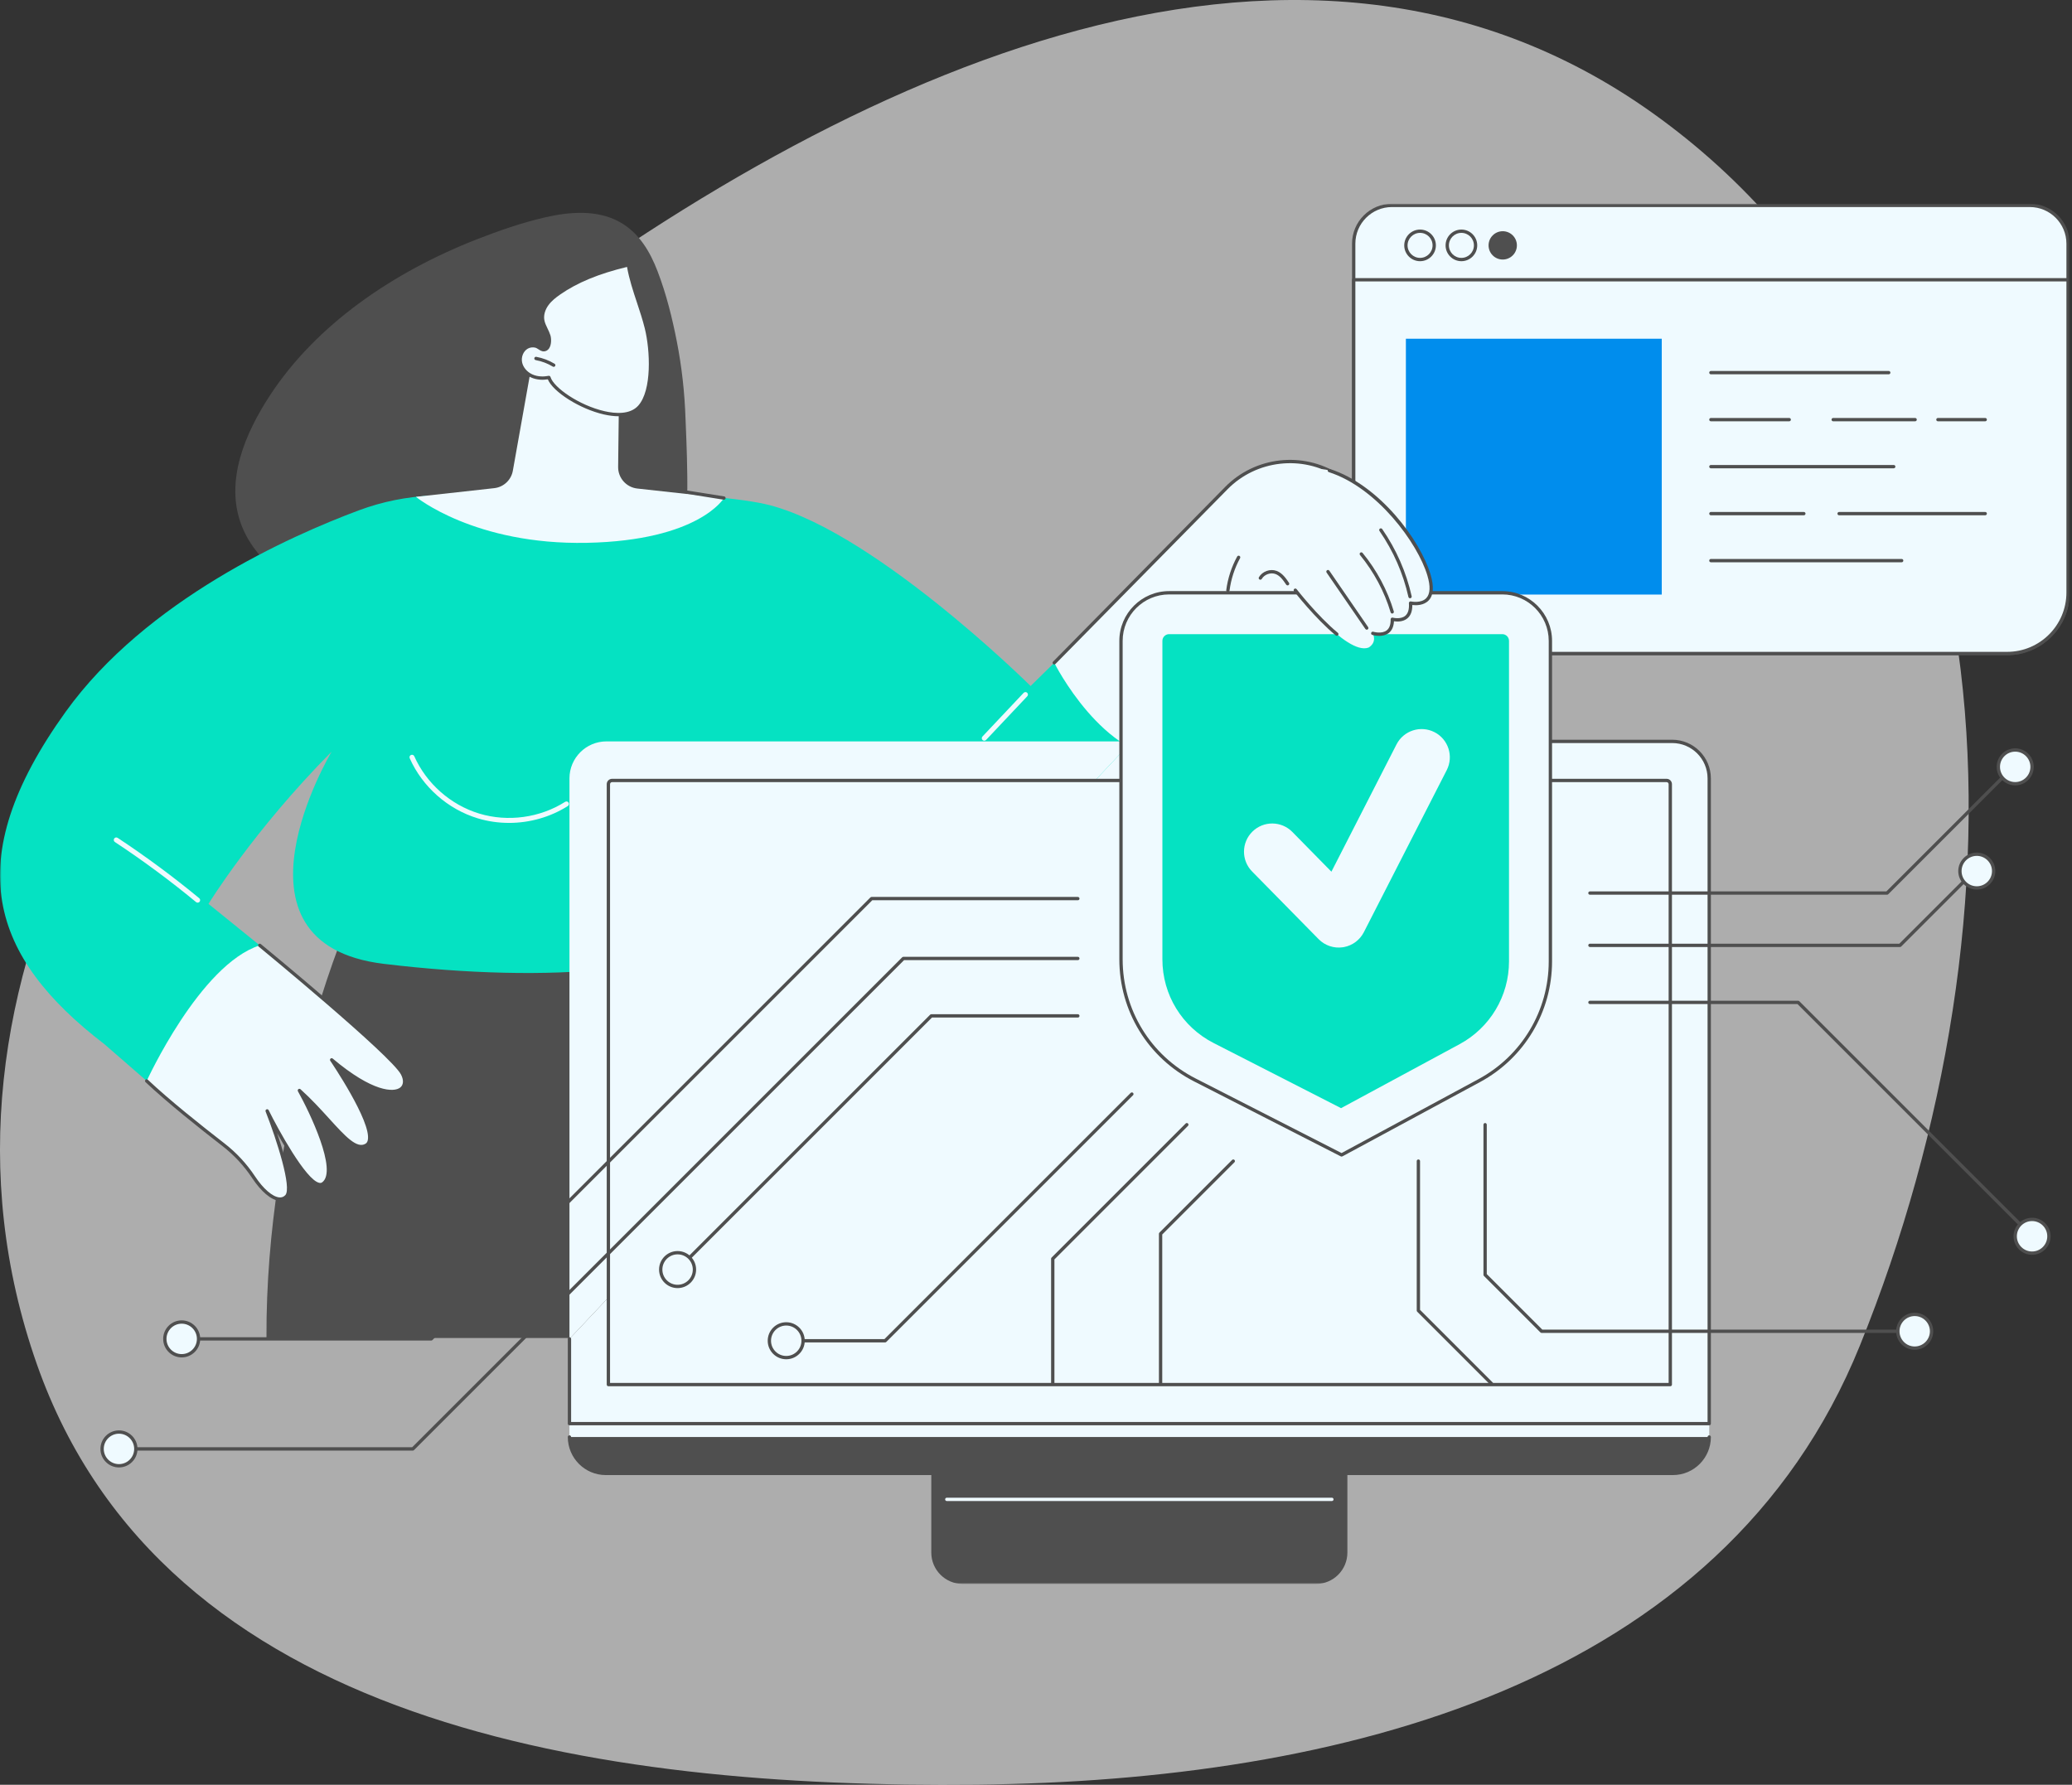 <svg width="722" height="622" viewBox="0 0 722 622" fill="none" xmlns="http://www.w3.org/2000/svg">
<rect x="0" y="0" width="722" height="622" fill="#333333" stroke="none"/>
<g clip-path="url(#clip0_33_583)">
<path fill-rule="evenodd" clip-rule="evenodd" d="M340.341 621.944C466.701 620.652 600.215 587.263 648.096 468.92C708.199 320.368 705.571 132.087 575.996 39.495C449.837 -50.656 287.973 28.971 165.303 123.925C54.271 209.87 -34.005 342.131 12.84 475.413C57.062 601.233 208.386 623.292 340.341 621.944Z" fill="white" fill-opacity="0.6"/>
<mask id="mask0_33_583" style="mask-type:luminance" maskUnits="userSpaceOnUse" x="0" y="71" width="722" height="481">
<path d="M721.211 71H0V552H721.211V71Z" fill="white"/>
</mask>
<g mask="url(#mask0_33_583)">
<path d="M707.296 71.578H485.04C477.675 71.578 471.703 77.55 471.703 84.915V206.521C471.703 218.244 481.207 227.748 492.93 227.748H699.403C711.125 227.748 720.63 218.244 720.63 206.521V84.915C720.63 77.55 714.658 71.578 707.293 71.578H707.296Z" fill="#EFFAFF"/>
<path d="M699.403 228.329H492.93C480.908 228.329 471.125 218.546 471.125 206.524V84.915C471.125 77.243 477.367 71 485.04 71H707.296C714.968 71 721.211 77.243 721.211 84.915V206.521C721.211 218.546 711.428 228.326 699.405 228.326L699.403 228.329ZM485.04 72.156C478.006 72.156 472.284 77.879 472.284 84.915V206.521C472.284 217.907 481.547 227.17 492.933 227.17H699.405C710.792 227.17 720.054 217.907 720.054 206.521V84.915C720.054 77.881 714.332 72.156 707.299 72.156H485.042H485.04Z" fill="#4F4F4F"/>
<path d="M471.705 97.492V206.519C471.705 218.242 481.209 227.746 492.932 227.746H699.405C711.127 227.746 720.632 218.242 720.632 206.519V97.492H471.705Z" fill="#EFFAFF"/>
<path d="M699.403 228.327H492.93C480.905 228.327 471.125 218.544 471.125 206.522V97.492C471.125 97.172 471.383 96.914 471.703 96.914H720.63C720.951 96.914 721.208 97.174 721.208 97.492V206.519C721.208 218.544 711.425 228.324 699.403 228.324V228.327ZM472.284 98.071V206.519C472.284 217.905 481.547 227.168 492.933 227.168H699.405C710.792 227.168 720.054 217.905 720.054 206.519V98.071H472.284Z" fill="#4F4F4F"/>
<path d="M494.829 91.029C491.788 91.029 489.314 88.555 489.314 85.514C489.314 82.473 491.788 80 494.829 80C497.87 80 500.343 82.473 500.343 85.514C500.343 88.555 497.87 91.029 494.829 91.029ZM494.829 81.156C492.426 81.156 490.471 83.112 490.471 85.514C490.471 87.917 492.426 89.872 494.829 89.872C497.231 89.872 499.187 87.917 499.187 85.514C499.187 83.112 497.231 81.156 494.829 81.156Z" fill="#4F4F4F"/>
<path d="M509.233 91.029C506.192 91.029 503.719 88.555 503.719 85.514C503.719 82.473 506.192 80 509.233 80C512.274 80 514.748 82.473 514.748 85.514C514.748 88.555 512.274 91.029 509.233 91.029ZM509.233 81.156C506.831 81.156 504.875 83.112 504.875 85.514C504.875 87.917 506.831 89.872 509.233 89.872C511.636 89.872 513.591 87.917 513.591 85.514C513.591 83.112 511.636 81.156 509.233 81.156Z" fill="#4F4F4F"/>
<path d="M528.572 85.514C528.572 88.24 526.361 90.451 523.635 90.451C520.91 90.451 518.699 88.24 518.699 85.514C518.699 82.789 520.91 80.578 523.635 80.578C526.361 80.578 528.572 82.789 528.572 85.514Z" fill="#4F4F4F"/>
<path d="M579.051 118.047H489.893V207.205H579.051V118.047Z" fill="#008DED"/>
<path d="M658.146 130.446H596.168C595.847 130.446 595.59 130.185 595.59 129.867C595.59 129.549 595.85 129.289 596.168 129.289H658.146C658.467 129.289 658.724 129.549 658.724 129.867C658.724 130.185 658.467 130.446 658.146 130.446Z" fill="#4F4F4F"/>
<path d="M691.762 146.821H675.279C674.959 146.821 674.701 146.56 674.701 146.242C674.701 145.924 674.961 145.664 675.279 145.664H691.762C692.083 145.664 692.34 145.924 692.34 146.242C692.34 146.56 692.08 146.821 691.762 146.821Z" fill="#4F4F4F"/>
<path d="M667.338 146.821H638.785C638.465 146.821 638.207 146.56 638.207 146.242C638.207 145.924 638.465 145.664 638.785 145.664H667.338C667.658 145.664 667.916 145.924 667.916 146.242C667.916 146.56 667.656 146.821 667.338 146.821Z" fill="#4F4F4F"/>
<path d="M623.464 146.821H596.168C595.847 146.821 595.59 146.56 595.59 146.242C595.59 145.924 595.85 145.664 596.168 145.664H623.464C623.785 145.664 624.042 145.924 624.042 146.242C624.042 146.56 623.785 146.821 623.464 146.821Z" fill="#4F4F4F"/>
<path d="M659.884 163.203H596.166C595.845 163.203 595.588 162.943 595.588 162.625C595.588 162.307 595.848 162.047 596.166 162.047H659.884C660.205 162.047 660.462 162.307 660.462 162.625C660.462 162.943 660.205 163.203 659.884 163.203Z" fill="#4F4F4F"/>
<path d="M691.761 179.578H640.846C640.525 179.578 640.268 179.318 640.268 179C640.268 178.682 640.525 178.422 640.846 178.422H691.761C692.082 178.422 692.339 178.682 692.339 179C692.339 179.318 692.079 179.578 691.761 179.578Z" fill="#4F4F4F"/>
<path d="M628.563 179.578H596.168C595.847 179.578 595.59 179.318 595.59 179C595.59 178.682 595.85 178.422 596.168 178.422H628.563C628.884 178.422 629.142 178.682 629.142 179C629.142 179.318 628.884 179.578 628.563 179.578Z" fill="#4F4F4F"/>
<path d="M662.649 195.953H596.168C595.847 195.953 595.59 195.693 595.59 195.375C595.59 195.057 595.85 194.797 596.168 194.797H662.649C662.969 194.797 663.227 195.057 663.227 195.375C663.227 195.693 662.969 195.953 662.649 195.953Z" fill="#4F4F4F"/>
<path d="M238.875 145.915C238.572 136.949 237.6 128.01 235.876 119.168C234.257 110.857 232.188 102.486 229.118 94.493C226.589 87.906 222.776 81.151 215.9 77.347C208.051 73.008 198.379 73.789 189.818 75.776C181.785 77.639 173.929 80.37 166.341 83.332C151.551 89.104 137.539 96.558 125.098 105.716C112.889 114.705 102.192 125.419 94.199 137.596C85.386 151.022 78.2 167.762 84.219 183.225C89.51 196.819 103.887 205.874 118.17 211.444C135.228 218.096 154.056 221.182 172.67 220.546C182.067 220.225 191.434 218.969 200.502 216.753C208.711 214.748 216.872 211.859 223.682 207.246C226.997 204.999 229.983 202.35 232.346 199.295C234.922 195.968 236.777 192.278 238.015 188.401C240.636 180.195 239.04 150.817 238.875 145.912V145.915Z" fill="#4F4F4F"/>
<path d="M120.918 324.004C120.918 324.004 93.051 389.294 93.43 466.299H321.311L235.551 311.43L120.918 324.004Z" fill="#4F4F4F"/>
<path d="M321.313 466.878C321.11 466.878 320.91 466.77 320.805 466.578L235.232 312.049L121.322 324.541C119.256 329.535 93.65 392.996 94.01 466.294C94.01 466.615 93.755 466.875 93.434 466.875H93.432C93.114 466.875 92.853 466.618 92.853 466.3C92.48 390.057 120.107 324.428 120.386 323.776C120.467 323.585 120.649 323.451 120.854 323.43L235.487 310.855C235.721 310.829 235.944 310.947 236.057 311.15L321.817 466.018C321.972 466.297 321.87 466.649 321.591 466.804C321.502 466.854 321.407 466.878 321.313 466.878Z" fill="#4F4F4F"/>
<path d="M200.484 463.767C200.46 463.767 200.437 463.767 200.413 463.762C200.095 463.723 199.871 463.433 199.908 463.118L203.362 435.002C204.411 426.462 210.017 419.147 217.992 415.917L221.267 414.59C221.564 414.469 221.9 414.613 222.021 414.908C222.142 415.205 221.997 415.541 221.703 415.662L218.428 416.989C210.842 420.062 205.509 427.019 204.511 435.144L201.057 463.26C201.02 463.554 200.77 463.767 200.484 463.767Z" fill="#4F4F4F"/>
<path d="M72.652 314.999C72.652 314.999 88.162 289.609 115.563 261.945C115.563 261.945 75.501 328.864 133.736 335.903C191.971 342.942 243.722 338.371 254.725 321.82C265.727 305.269 278.927 268.124 278.927 268.124C278.927 268.124 326.594 325.936 352.528 321.82C378.463 317.704 410.211 261.945 410.211 261.945L370.698 227.718L359.12 239.075C359.12 239.075 301.939 182.378 264.892 175.307C236.155 169.822 175.899 171.643 150.308 172.739C141.685 173.107 133.182 174.823 125.094 177.836C101.194 186.73 50.904 209.095 22.912 248.017C-14.704 300.32 -3.031 333.69 36.39 363.906L59.444 383.948L100.836 337.817L72.654 315.002L72.652 314.999Z" fill="#05E2C2"/>
<path d="M177.358 286.783C173.686 286.783 170.02 286.26 166.495 285.195C156.063 282.041 147.192 274.211 142.768 264.252C142.574 263.813 142.771 263.301 143.21 263.106C143.649 262.912 144.161 263.109 144.356 263.548C148.577 273.052 157.043 280.525 167 283.534C176.956 286.544 188.14 285.014 196.924 279.439C197.329 279.182 197.865 279.302 198.123 279.707C198.38 280.112 198.259 280.648 197.855 280.906C191.759 284.775 184.56 286.786 177.361 286.786L177.358 286.783Z" fill="#EFFAFF"/>
<path d="M342.977 258.138C342.764 258.138 342.549 258.059 342.381 257.901C342.031 257.573 342.015 257.023 342.344 256.674L356.692 241.461C357.021 241.111 357.57 241.095 357.92 241.424C358.269 241.752 358.285 242.302 357.956 242.651L343.611 257.865C343.44 258.046 343.208 258.138 342.98 258.138H342.977Z" fill="#EFFAFF"/>
<path d="M68.875 314.578C68.681 314.578 68.484 314.512 68.323 314.378C59.31 306.929 49.793 299.885 40.036 293.445C39.637 293.18 39.526 292.644 39.789 292.241C40.052 291.842 40.593 291.731 40.993 291.994C50.802 298.468 60.37 305.549 69.43 313.037C69.798 313.342 69.85 313.889 69.546 314.26C69.375 314.467 69.125 314.575 68.875 314.575V314.578Z" fill="#EFFAFF"/>
<path d="M367.361 230.991C367.361 230.991 384.404 265.066 408.683 264.54L451.363 207.953L475.783 171.81L466.174 165.678C453.826 157.798 437.65 159.627 427.371 170.062L367.361 230.991Z" fill="#EFFAFF"/>
<path d="M367.361 231.566C367.214 231.566 367.066 231.511 366.953 231.401C366.727 231.177 366.722 230.809 366.948 230.583L426.958 169.654C437.361 159.091 453.986 157.211 466.484 165.188L476.093 171.321C476.225 171.405 476.317 171.539 476.348 171.691C476.38 171.844 476.348 172.004 476.261 172.133L451.841 208.276C451.662 208.542 451.302 208.61 451.036 208.431C450.771 208.252 450.703 207.892 450.881 207.627L474.971 171.975L465.863 166.164C453.823 158.481 437.808 160.289 427.785 170.466L367.776 231.396C367.663 231.511 367.513 231.569 367.363 231.569L367.361 231.566Z" fill="#4F4F4F"/>
<path d="M51.117 376.712C51.117 376.712 69.626 336.179 90.512 329.461C90.512 329.461 136.717 367.426 140.242 374.215C143.766 381.004 134.774 385.551 115.563 369.368C115.563 369.368 133.442 395.534 127.683 399.077C122.518 402.255 115.563 390.156 104.324 380.034C104.324 380.034 119.559 407.262 112.63 412.493C107.549 416.33 93.096 387.149 93.096 387.149C93.096 387.149 103.344 413.239 99.827 416.919C97.128 419.744 92.197 416.044 88.388 410.293C85.502 405.932 81.92 402.076 77.782 398.875C70.268 393.063 58.779 383.935 51.117 376.712Z" fill="#EFFAFF"/>
<path d="M97.587 418.463C97.466 418.463 97.343 418.458 97.216 418.448C94.475 418.203 90.992 415.272 87.904 410.61C85.044 406.289 81.519 402.496 77.43 399.331C69.403 393.123 58.255 384.233 50.72 377.132C50.486 376.913 50.475 376.545 50.696 376.314C50.914 376.083 51.282 376.07 51.514 376.29C59.015 383.361 70.13 392.227 78.137 398.416C82.329 401.657 85.938 405.545 88.868 409.971C91.72 414.279 94.959 417.086 97.316 417.296C98.147 417.37 98.835 417.118 99.406 416.518C101.782 414.032 96.462 397.312 92.554 387.359C92.441 387.07 92.575 386.744 92.859 386.617C93.145 386.491 93.474 386.612 93.613 386.891C96.917 393.559 106.513 411.104 111.2 412.21C111.638 412.313 111.98 412.255 112.282 412.029C117.634 407.989 107.988 387.766 103.819 380.315C103.682 380.067 103.743 379.757 103.964 379.579C104.184 379.402 104.502 379.41 104.713 379.6C108.495 383.003 111.786 386.623 114.687 389.816C120.299 395.985 124.355 400.443 127.38 398.579C127.78 398.332 128.037 397.928 128.161 397.339C129.527 390.92 115.232 369.901 115.087 369.688C114.924 369.449 114.961 369.125 115.176 368.931C115.392 368.736 115.715 368.731 115.939 368.918C129.83 380.619 137.266 380.759 139.473 378.995C140.625 378.073 140.722 376.382 139.728 374.474C136.298 367.869 90.606 330.28 90.146 329.902C89.899 329.699 89.862 329.334 90.067 329.087C90.269 328.84 90.635 328.803 90.882 329.008C92.772 330.561 137.221 367.128 140.759 373.941C142.026 376.38 141.815 378.606 140.199 379.899C137.344 382.181 129.935 381.353 118.11 372.164C122.126 378.412 130.442 392.205 129.296 397.578C129.104 398.48 128.665 399.147 127.99 399.562C124.147 401.928 119.821 397.173 113.833 390.592C111.623 388.16 109.186 385.482 106.484 382.846C110.293 390.25 118.846 408.517 112.982 412.946C112.401 413.385 111.712 413.514 110.937 413.33C106.942 412.386 100.636 402.217 96.549 394.889C99.34 403.053 102.72 414.723 100.25 417.309C99.529 418.064 98.615 418.455 97.59 418.455L97.587 418.463Z" fill="#4F4F4F"/>
<path d="M185.994 123.115L178.703 164.056C178.127 167.291 175.488 169.759 172.224 170.122L144.928 173.147C144.928 173.147 165.395 189.961 204.501 189.175C243.606 188.39 252.264 173.581 252.264 173.581L222.074 170.256C218.237 169.833 215.346 166.568 215.393 162.707L215.685 138.255C215.685 138.255 194.442 118.397 185.994 123.115Z" fill="#EFFAFF"/>
<path d="M252.266 174.154C252.237 174.154 252.206 174.154 252.174 174.146L239.416 172.111C239.101 172.062 238.885 171.765 238.935 171.449C238.985 171.134 239.285 170.918 239.597 170.968L252.356 173.003C252.671 173.052 252.887 173.349 252.837 173.665C252.792 173.949 252.545 174.154 252.266 174.154Z" fill="#4F4F4F"/>
<path d="M183.527 121.054C181.769 122.124 180.943 124.416 181.374 126.429C181.805 128.443 183.348 130.12 185.22 130.979C187.091 131.839 189.249 131.938 191.27 131.542C193.165 138.002 215.546 149.812 222.811 141.764C227.913 136.11 227.069 121.646 225.229 114.257C223.39 106.869 220.175 99.83 218.961 92.312C210.463 94.318 202.036 97.188 194.861 102.164C193.271 103.265 191.728 104.49 190.6 106.062C189.472 107.634 188.789 109.602 189.089 111.513C189.394 113.469 190.661 115.135 191.247 117.025C191.688 118.447 191.586 121.772 189.504 121.88C188.574 121.927 187.614 120.818 186.694 120.597C185.638 120.342 184.463 120.489 183.53 121.054H183.527Z" fill="#EFFAFF"/>
<path d="M215.52 145.065C213.969 145.065 212.26 144.854 210.413 144.434C202.091 142.536 192.729 136.612 190.889 132.201C189.285 132.451 187.096 132.482 184.977 131.51C182.851 130.535 181.253 128.637 180.809 126.555C180.312 124.237 181.329 121.717 183.227 120.563C184.27 119.929 185.585 119.737 186.828 120.037C187.319 120.155 187.774 120.447 188.21 120.731C188.662 121.023 189.141 121.322 189.472 121.304C189.848 121.285 190.129 121.12 190.36 120.789C191.004 119.866 190.965 118.081 190.692 117.198C190.46 116.452 190.116 115.742 189.753 114.99C189.238 113.926 188.707 112.827 188.515 111.602C188.221 109.707 188.81 107.565 190.129 105.723C191.37 103.996 193.049 102.713 194.532 101.688C200.801 97.341 208.52 94.184 218.829 91.75C218.984 91.713 219.149 91.742 219.284 91.831C219.418 91.921 219.507 92.063 219.533 92.22C220.246 96.62 221.681 100.952 223.068 105.142C224.036 108.062 225.037 111.079 225.794 114.12C227.779 122.087 228.341 136.507 223.242 142.155C221.499 144.084 218.876 145.065 215.522 145.065H215.52ZM191.27 130.969C191.522 130.969 191.751 131.134 191.824 131.384C192.905 135.061 201.812 141.285 210.668 143.306C214.442 144.168 219.536 144.531 222.38 141.382C227.195 136.047 226.591 122.129 224.667 114.402C223.92 111.405 222.927 108.406 221.967 105.507C220.629 101.47 219.247 97.299 218.492 93.022C208.631 95.401 201.216 98.463 195.191 102.642C193.793 103.612 192.208 104.818 191.07 106.401C189.924 107.996 189.409 109.828 189.659 111.426C189.824 112.48 190.295 113.455 190.794 114.488C191.159 115.245 191.538 116.026 191.796 116.857C192.132 117.945 192.211 120.158 191.307 121.451C190.873 122.074 190.258 122.421 189.527 122.46C188.831 122.497 188.158 122.077 187.58 121.703C187.222 121.472 186.854 121.236 186.552 121.162C185.614 120.936 184.594 121.083 183.824 121.551C182.333 122.455 181.539 124.458 181.936 126.311C182.307 128.04 183.658 129.628 185.458 130.456C187.524 131.405 189.698 131.263 191.157 130.979C191.194 130.971 191.23 130.969 191.267 130.969H191.27Z" fill="#4F4F4F"/>
<path d="M192.949 127.852C192.846 127.852 192.744 127.826 192.649 127.768C190.799 126.651 188.78 125.886 186.657 125.494C186.341 125.436 186.133 125.134 186.191 124.819C186.249 124.503 186.551 124.296 186.867 124.353C189.13 124.771 191.277 125.586 193.249 126.774C193.522 126.94 193.611 127.295 193.446 127.568C193.338 127.749 193.146 127.849 192.949 127.849V127.852Z" fill="#4F4F4F"/>
<path d="M198.432 500.794C198.432 507.801 204.091 513.481 211.072 513.481H582.948C589.929 513.481 595.588 507.801 595.588 500.794V496.144L586.228 491.258H201.499L198.432 496.144V500.794Z" fill="#EFFAFF"/>
<path d="M595.588 500.797C595.588 507.804 589.929 513.484 582.948 513.484H211.072C204.091 513.484 198.432 507.804 198.432 500.797H595.59H595.588Z" fill="#4F4F4F"/>
<path d="M582.948 514.063H211.072C203.783 514.063 197.854 508.112 197.854 500.797C197.854 500.476 198.111 500.219 198.432 500.219C198.752 500.219 199.01 500.479 199.01 500.797C199.01 507.473 204.422 512.906 211.072 512.906H582.951C589.6 512.906 595.012 507.473 595.012 500.797C595.012 500.476 595.273 500.219 595.591 500.219C595.909 500.219 596.169 500.479 596.169 500.797C596.169 508.112 590.239 514.063 582.951 514.063H582.948Z" fill="#4F4F4F"/>
<path d="M324.516 513.484H469.505V541.072C469.505 547.104 464.606 552.004 458.573 552.004H335.445C329.413 552.004 324.514 547.104 324.514 541.072V513.484H324.516Z" fill="#4F4F4F"/>
<path d="M464.104 523.11H329.918C329.597 523.11 329.34 522.849 329.34 522.531C329.34 522.213 329.597 521.953 329.918 521.953H464.104C464.425 521.953 464.682 522.213 464.682 522.531C464.682 522.849 464.425 523.11 464.104 523.11Z" fill="#EFFAFF"/>
<path d="M198.432 466.601V271.273C198.432 264.15 204.206 258.375 211.329 258.375H394.406L198.432 466.601Z" fill="#EFFAFF"/>
<path d="M394.404 258.375H582.69C589.813 258.375 595.588 264.15 595.588 271.273V496.144H198.432V466.601L394.406 258.375H394.404Z" fill="#EFFAFF"/>
<path d="M595.588 496.722H198.432C198.111 496.722 197.854 496.462 197.854 496.144V466.601C197.854 466.28 198.111 466.023 198.432 466.023C198.752 466.023 199.01 466.283 199.01 466.601V495.566H595.01V271.273C595.01 264.481 589.485 258.953 582.69 258.953H394.404C394.083 258.953 393.826 258.693 393.826 258.375C393.826 258.057 394.083 257.797 394.404 257.797H582.69C590.121 257.797 596.166 263.842 596.166 271.273V496.144C596.166 496.465 595.909 496.722 595.588 496.722Z" fill="#4F4F4F"/>
<path d="M582.025 273.283V482.531H211.997V273.283C211.997 272.57 212.575 271.992 213.288 271.992H580.735C581.447 271.992 582.025 272.57 582.025 273.283Z" fill="#EFFAFF"/>
<path d="M582.025 483.109H211.996C211.676 483.109 211.418 482.849 211.418 482.531V273.283C211.418 272.253 212.256 271.414 213.287 271.414H580.734C581.764 271.414 582.603 272.253 582.603 273.283V482.531C582.603 482.852 582.343 483.109 582.025 483.109ZM212.574 481.95H581.444V273.28C581.444 272.889 581.123 272.568 580.731 272.568H213.287C212.895 272.568 212.574 272.886 212.574 273.28V481.95Z" fill="#4F4F4F"/>
<path d="M523.475 206.581H407.388C398.129 206.581 390.619 214.088 390.619 223.35V334.322C390.619 352.05 400.552 368.283 416.338 376.35L467.485 402.492L515.469 376.581C530.729 368.341 540.244 352.392 540.244 335.047V223.347C540.244 214.088 532.738 206.578 523.475 206.578V206.581Z" fill="#EFFAFF"/>
<path d="M467.485 403.071C467.396 403.071 467.304 403.05 467.222 403.008L416.073 376.865C400.014 368.657 390.039 352.355 390.039 334.319V223.348C390.039 213.783 397.822 206 407.387 206H523.473C533.038 206 540.821 213.783 540.821 223.348V335.047C540.821 352.626 531.211 368.736 515.743 377.089L467.759 403C467.672 403.047 467.577 403.068 467.483 403.068L467.485 403.071ZM407.387 207.159C398.461 207.159 391.196 214.421 391.196 223.35V334.322C391.196 351.919 400.929 367.826 416.599 375.835L467.475 401.838L515.191 376.072C530.286 367.921 539.662 352.203 539.662 335.047V223.348C539.662 214.421 532.399 207.157 523.471 207.157H407.384L407.387 207.159Z" fill="#4F4F4F"/>
<path d="M422.903 363.502C411.887 357.872 405.043 346.688 405.043 334.316V223.345C405.043 222.051 406.094 221 407.388 221H523.477C524.77 221 525.821 222.051 525.821 223.345V335.044C525.821 347.103 519.229 358.156 508.616 363.886L467.3 386.193L422.9 363.5L422.903 363.502Z" fill="#05E2C2"/>
<path d="M468.331 330.056C468.213 330.08 468.095 330.098 467.976 330.117C464.854 330.595 461.689 329.544 459.476 327.291L436.299 303.712C432.493 299.84 432.545 293.616 436.417 289.81C440.284 286.001 446.513 286.057 450.319 289.928L463.939 303.785L486.62 259.433C489.093 254.597 495.012 252.689 499.849 255.157C504.682 257.628 506.596 263.552 504.125 268.386L475.239 324.876C473.854 327.58 471.301 329.489 468.331 330.056Z" fill="#EFFAFF"/>
<path d="M451.359 205.683C451.359 205.683 469.072 228.584 476.873 225.683C476.873 225.683 479.93 224.134 478.343 220.717C478.343 220.717 485.298 222.867 485.158 215.81C485.158 215.81 492.079 217.713 491.514 210.167C491.514 210.167 501.518 212.43 497.927 200.389C494.339 188.346 479.967 169.384 463.211 163.986C446.457 158.587 451.359 205.686 451.359 205.686V205.683Z" fill="#EFFAFF"/>
<path d="M480.569 221.606C479.284 221.606 478.251 221.296 478.175 221.27C477.87 221.175 477.699 220.852 477.794 220.547C477.888 220.242 478.209 220.071 478.517 220.163C478.545 220.171 481.421 221.031 483.174 219.708C484.147 218.975 484.62 217.666 484.583 215.821C484.58 215.64 484.662 215.466 484.806 215.353C484.951 215.24 485.138 215.203 485.314 215.251C485.34 215.259 488.024 215.966 489.653 214.62C490.662 213.787 491.096 212.302 490.938 210.209C490.925 210.025 490.999 209.849 491.138 209.728C491.277 209.607 491.467 209.563 491.643 209.602C491.677 209.61 495.199 210.37 497.01 208.427C498.374 206.963 498.498 204.314 497.375 200.553C494.014 189.271 479.852 169.953 463.038 164.535C462.733 164.438 462.567 164.112 462.665 163.807C462.762 163.502 463.09 163.337 463.393 163.434C480.809 169.046 494.963 188.407 498.485 200.224C499.733 204.411 499.52 207.442 497.851 209.224C496.14 211.053 493.428 211.003 492.126 210.851C492.158 212.972 491.574 214.541 490.386 215.519C488.872 216.765 486.812 216.675 485.732 216.515C485.64 218.389 485.014 219.774 483.868 220.639C482.861 221.396 481.631 221.609 480.572 221.609L480.569 221.606Z" fill="#4F4F4F"/>
<path d="M465.821 221.582C465.692 221.582 465.561 221.537 465.453 221.448C458.238 215.481 450.976 206.129 450.902 206.035C450.708 205.782 450.752 205.417 451.005 205.222C451.257 205.028 451.62 205.073 451.817 205.325C451.888 205.417 459.076 214.672 466.189 220.554C466.436 220.759 466.47 221.122 466.265 221.369C466.152 221.508 465.987 221.579 465.818 221.579L465.821 221.582Z" fill="#4F4F4F"/>
<path d="M476.254 219.45C476.07 219.45 475.889 219.363 475.776 219.2L462.258 199.539C462.076 199.277 462.145 198.916 462.408 198.735C462.671 198.554 463.031 198.619 463.212 198.885L476.73 218.545C476.911 218.808 476.843 219.168 476.58 219.35C476.48 219.418 476.365 219.452 476.252 219.452L476.254 219.45Z" fill="#4F4F4F"/>
<path d="M485.125 213.819C484.876 213.819 484.644 213.656 484.571 213.406C482.431 206.225 478.743 199.318 473.907 193.43C473.705 193.183 473.739 192.818 473.986 192.615C474.233 192.413 474.598 192.45 474.801 192.694C479.734 198.7 483.496 205.747 485.677 213.075C485.769 213.382 485.593 213.703 485.288 213.795C485.233 213.811 485.178 213.819 485.123 213.819H485.125Z" fill="#4F4F4F"/>
<path d="M491.339 208.493C491.073 208.493 490.834 208.309 490.774 208.041C488.931 199.814 485.538 192.071 480.688 185.032C480.507 184.769 480.573 184.409 480.836 184.227C481.098 184.046 481.461 184.112 481.64 184.375C486.576 191.537 490.027 199.414 491.904 207.789C491.975 208.101 491.778 208.409 491.465 208.48C491.423 208.49 491.381 208.493 491.339 208.493Z" fill="#4F4F4F"/>
<path d="M448.668 204.015C448.481 204.015 448.297 203.926 448.187 203.758C447.054 202.06 445.989 200.609 444.423 200.038C442.725 199.423 440.59 200.188 439.673 201.749C439.51 202.025 439.155 202.117 438.879 201.954C438.603 201.791 438.511 201.437 438.674 201.163C439.881 199.111 442.58 198.138 444.817 198.95C446.87 199.694 448.189 201.671 449.151 203.114C449.33 203.379 449.256 203.739 448.991 203.915C448.891 203.981 448.781 204.013 448.67 204.013L448.668 204.015Z" fill="#4F4F4F"/>
<path d="M427.867 206.331C427.844 206.331 427.82 206.331 427.794 206.325C427.476 206.286 427.252 205.997 427.292 205.679C427.807 201.605 429.124 197.552 431.1 193.956C431.255 193.675 431.607 193.575 431.886 193.727C432.167 193.882 432.27 194.232 432.115 194.513C430.207 197.983 428.937 201.894 428.44 205.826C428.403 206.118 428.154 206.333 427.867 206.333V206.331Z" fill="#4F4F4F"/>
<path d="M150.271 467.179H63.313C62.992 467.179 62.734 466.919 62.734 466.601C62.734 466.283 62.992 466.022 63.313 466.022H150.032L303.297 312.757C303.405 312.649 303.552 312.586 303.708 312.586H375.579C375.9 312.586 376.157 312.846 376.157 313.164C376.157 313.482 375.897 313.742 375.579 313.742H303.949L150.684 467.008C150.576 467.116 150.429 467.179 150.274 467.179H150.271Z" fill="#4F4F4F"/>
<path d="M143.863 505.525H40.514C40.193 505.525 39.935 505.265 39.935 504.947C39.935 504.629 40.193 504.368 40.514 504.368H143.624L314.368 333.624C314.476 333.516 314.623 333.453 314.778 333.453H375.579C375.9 333.453 376.157 333.713 376.157 334.031C376.157 334.349 375.897 334.61 375.579 334.61H315.018L144.273 505.354C144.165 505.462 144.018 505.525 143.863 505.525Z" fill="#4F4F4F"/>
<path d="M375.581 354.039H324.519L236.109 442.446L375.581 354.039Z" fill="#EFFAFF"/>
<path d="M236.109 443.027C235.962 443.027 235.812 442.969 235.699 442.856C235.473 442.63 235.473 442.265 235.699 442.039L324.106 353.632C324.213 353.524 324.361 353.461 324.516 353.461H375.578C375.899 353.461 376.156 353.721 376.156 354.039C376.156 354.357 375.896 354.617 375.578 354.617H324.755L236.516 442.856C236.403 442.969 236.256 443.027 236.106 443.027H236.109Z" fill="#4F4F4F"/>
<path d="M394.405 381.281L308.433 467.254H273.969L394.405 381.281Z" fill="#EFFAFF"/>
<path d="M308.432 467.834H273.971C273.65 467.834 273.393 467.574 273.393 467.255C273.393 466.937 273.653 466.677 273.971 466.677H308.193L393.997 380.873C394.223 380.647 394.589 380.647 394.815 380.873C395.041 381.099 395.041 381.464 394.815 381.69L308.842 467.663C308.734 467.771 308.587 467.834 308.432 467.834Z" fill="#4F4F4F"/>
<path d="M413.555 391.953L366.84 438.668V482.234L413.555 391.953Z" fill="#EFFAFF"/>
<path d="M366.84 482.816C366.519 482.816 366.262 482.556 366.262 482.238V438.669C366.262 438.517 366.322 438.37 366.433 438.259L413.147 391.545C413.373 391.318 413.739 391.318 413.965 391.545C414.191 391.771 414.191 392.136 413.965 392.362L367.421 438.906V482.235C367.421 482.556 367.161 482.814 366.843 482.814L366.84 482.816Z" fill="#4F4F4F"/>
<path d="M429.739 404.648L404.414 429.973V482.237L429.739 404.648Z" fill="#EFFAFF"/>
<path d="M404.414 482.816C404.094 482.816 403.836 482.556 403.836 482.238V429.975C403.836 429.822 403.896 429.675 404.007 429.565L429.332 404.24C429.558 404.014 429.923 404.014 430.149 404.24C430.375 404.466 430.375 404.831 430.149 405.057L404.992 430.214V482.238C404.992 482.559 404.732 482.816 404.414 482.816Z" fill="#4F4F4F"/>
<path d="M494.246 404.648V456.723L519.763 482.237L494.246 404.648Z" fill="#EFFAFF"/>
<path d="M519.761 482.818C519.614 482.818 519.464 482.76 519.351 482.647L493.837 457.133C493.729 457.025 493.666 456.878 493.666 456.723V404.649C493.666 404.328 493.926 404.07 494.244 404.07C494.562 404.07 494.823 404.331 494.823 404.649V456.484L520.166 481.829C520.392 482.055 520.392 482.421 520.166 482.647C520.053 482.76 519.905 482.818 519.756 482.818H519.761Z" fill="#4F4F4F"/>
<path d="M666.761 464.524H537.178C537.025 464.524 536.878 464.463 536.768 464.353L517.089 444.674C516.981 444.566 516.918 444.419 516.918 444.264V391.953C516.918 391.633 517.178 391.375 517.496 391.375C517.814 391.375 518.074 391.635 518.074 391.953V444.025L537.414 463.365H666.759C667.079 463.365 667.337 463.625 667.337 463.943C667.337 464.261 667.079 464.521 666.759 464.521L666.761 464.524Z" fill="#4F4F4F"/>
<path d="M657.569 311.811H554.02C553.699 311.811 553.441 311.551 553.441 311.233C553.441 310.915 553.699 310.654 554.02 310.654H657.327L701.14 266.841C701.366 266.615 701.731 266.615 701.957 266.841C702.183 267.067 702.183 267.433 701.957 267.659L657.976 311.64C657.868 311.748 657.721 311.811 657.566 311.811H657.569Z" fill="#4F4F4F"/>
<path d="M662.072 330.035H554.024C553.703 330.035 553.445 329.774 553.445 329.456C553.445 329.138 553.703 328.878 554.024 328.878H661.833L687.55 303.162C687.776 302.936 688.141 302.936 688.367 303.162C688.593 303.388 688.593 303.753 688.367 303.979L662.482 329.864C662.375 329.972 662.227 330.035 662.072 330.035Z" fill="#4F4F4F"/>
<path d="M708.088 431.421C707.941 431.421 707.791 431.364 707.678 431.251L626.342 349.914H554.024C553.703 349.914 553.445 349.654 553.445 349.336C553.445 349.018 553.703 348.758 554.024 348.758H626.581C626.733 348.758 626.881 348.818 626.991 348.929L708.498 430.436C708.724 430.662 708.724 431.027 708.498 431.253C708.385 431.366 708.238 431.424 708.088 431.424V431.421Z" fill="#4F4F4F"/>
<path d="M702.207 273.129C705.453 273.129 708.084 270.498 708.084 267.252C708.084 264.006 705.453 261.375 702.207 261.375C698.961 261.375 696.33 264.006 696.33 267.252C696.33 270.498 698.961 273.129 702.207 273.129Z" fill="#EFFAFF"/>
<path d="M702.207 273.708C698.648 273.708 695.752 270.811 695.752 267.252C695.752 263.693 698.648 260.797 702.207 260.797C705.766 260.797 708.663 263.693 708.663 267.252C708.663 270.811 705.766 273.708 702.207 273.708ZM702.207 261.953C699.285 261.953 696.908 264.329 696.908 267.252C696.908 270.175 699.285 272.551 702.207 272.551C705.13 272.551 707.506 270.175 707.506 267.252C707.506 264.329 705.13 261.953 702.207 261.953Z" fill="#4F4F4F"/>
<path d="M688.82 309.45C692.066 309.45 694.698 306.818 694.698 303.572C694.698 300.327 692.066 297.695 688.82 297.695C685.575 297.695 682.943 300.327 682.943 303.572C682.943 306.818 685.575 309.45 688.82 309.45Z" fill="#EFFAFF"/>
<path d="M688.821 310.028C685.262 310.028 682.365 307.131 682.365 303.573C682.365 300.014 685.262 297.117 688.821 297.117C692.379 297.117 695.276 300.014 695.276 303.573C695.276 307.131 692.379 310.028 688.821 310.028ZM688.821 298.274C685.898 298.274 683.522 300.65 683.522 303.573C683.522 306.495 685.898 308.871 688.821 308.871C691.743 308.871 694.119 306.495 694.119 303.573C694.119 300.65 691.743 298.274 688.821 298.274Z" fill="#4F4F4F"/>
<path d="M713.778 432.169C714.524 429.01 712.567 425.844 709.408 425.099C706.249 424.353 703.084 426.309 702.338 429.469C701.593 432.628 703.549 435.793 706.708 436.539C709.867 437.284 713.033 435.328 713.778 432.169Z" fill="#EFFAFF"/>
<path d="M708.086 437.302C704.527 437.302 701.631 434.406 701.631 430.847C701.631 427.288 704.527 424.392 708.086 424.392C711.645 424.392 714.542 427.288 714.542 430.847C714.542 434.406 711.645 437.302 708.086 437.302ZM708.086 425.545C705.163 425.545 702.787 427.922 702.787 430.844C702.787 433.767 705.163 436.143 708.086 436.143C711.009 436.143 713.385 433.767 713.385 430.844C713.385 427.922 711.009 425.545 708.086 425.545Z" fill="#4F4F4F"/>
<path d="M672.62 466.193C673.862 463.195 672.438 459.757 669.44 458.515C666.441 457.272 663.003 458.696 661.761 461.695C660.519 464.694 661.943 468.132 664.941 469.374C667.94 470.616 671.378 469.192 672.62 466.193Z" fill="#EFFAFF"/>
<path d="M667.19 470.403C663.631 470.403 660.734 467.506 660.734 463.948C660.734 460.389 663.631 457.492 667.19 457.492C670.749 457.492 673.645 460.389 673.645 463.948C673.645 467.506 670.749 470.403 667.19 470.403ZM667.19 458.649C664.267 458.649 661.891 461.025 661.891 463.948C661.891 466.87 664.267 469.246 667.19 469.246C670.113 469.246 672.489 466.87 672.489 463.948C672.489 461.025 670.113 458.649 667.19 458.649Z" fill="#4F4F4F"/>
<path d="M276.215 472.681C279.214 471.439 280.638 468.001 279.396 465.002C278.154 462.003 274.716 460.579 271.717 461.821C268.718 463.063 267.294 466.501 268.536 469.5C269.778 472.499 273.216 473.923 276.215 472.681Z" fill="#EFFAFF"/>
<path d="M273.967 473.708C270.408 473.708 267.512 470.811 267.512 467.252C267.512 463.693 270.408 460.797 273.967 460.797C277.526 460.797 280.422 463.693 280.422 467.252C280.422 470.811 277.526 473.708 273.967 473.708ZM273.967 461.953C271.044 461.953 268.668 464.329 268.668 467.252C268.668 470.175 271.044 472.551 273.967 472.551C276.89 472.551 279.266 470.175 279.266 467.252C279.266 464.329 276.89 461.953 273.967 461.953Z" fill="#4F4F4F"/>
<path d="M240.262 446.609C242.557 444.314 242.557 440.593 240.262 438.297C237.967 436.002 234.246 436.002 231.951 438.297C229.656 440.593 229.656 444.314 231.951 446.609C234.246 448.904 237.967 448.904 240.262 446.609Z" fill="#EFFAFF"/>
<path d="M236.108 448.903C232.549 448.903 229.652 446.006 229.652 442.448C229.652 438.889 232.549 435.992 236.108 435.992C239.667 435.992 242.563 438.889 242.563 442.448C242.563 446.006 239.667 448.903 236.108 448.903ZM236.108 437.149C233.185 437.149 230.809 439.525 230.809 442.448C230.809 445.37 233.185 447.746 236.108 447.746C239.031 447.746 241.407 445.37 241.407 442.448C241.407 439.525 239.031 437.149 236.108 437.149Z" fill="#4F4F4F"/>
<path d="M41.455 510.825C44.701 510.825 47.332 508.193 47.332 504.947C47.332 501.702 44.701 499.07 41.455 499.07C38.209 499.07 35.578 501.702 35.578 504.947C35.578 508.193 38.209 510.825 41.455 510.825Z" fill="#EFFAFF"/>
<path d="M41.455 511.403C37.897 511.403 35 508.506 35 504.948C35 501.389 37.897 498.492 41.455 498.492C45.014 498.492 47.911 501.389 47.911 504.948C47.911 508.506 45.014 511.403 41.455 511.403ZM41.455 499.649C38.535 499.649 36.157 502.025 36.157 504.948C36.157 507.87 38.533 510.246 41.455 510.246C44.378 510.246 46.754 507.87 46.754 504.948C46.754 502.025 44.378 499.649 41.455 499.649Z" fill="#4F4F4F"/>
<path d="M69.133 467.403C69.583 464.189 67.342 461.218 64.128 460.768C60.913 460.318 57.943 462.559 57.492 465.773C57.042 468.988 59.283 471.959 62.498 472.409C65.713 472.859 68.683 470.618 69.133 467.403Z" fill="#EFFAFF"/>
<path d="M63.313 473.059C59.754 473.059 56.857 470.163 56.857 466.604C56.857 463.045 59.754 460.148 63.313 460.148C66.872 460.148 69.768 463.045 69.768 466.604C69.768 470.163 66.872 473.059 63.313 473.059ZM63.313 461.305C60.393 461.305 58.014 463.681 58.014 466.604C58.014 469.527 60.39 471.903 63.313 471.903C66.236 471.903 68.612 469.527 68.612 466.604C68.612 463.681 66.236 461.305 63.313 461.305Z" fill="#4F4F4F"/>
</g>
</g>
<defs>
<clipPath id="clip0_33_583">
<rect width="722" height="622" fill="white"/>
</clipPath>
</defs>
</svg>
